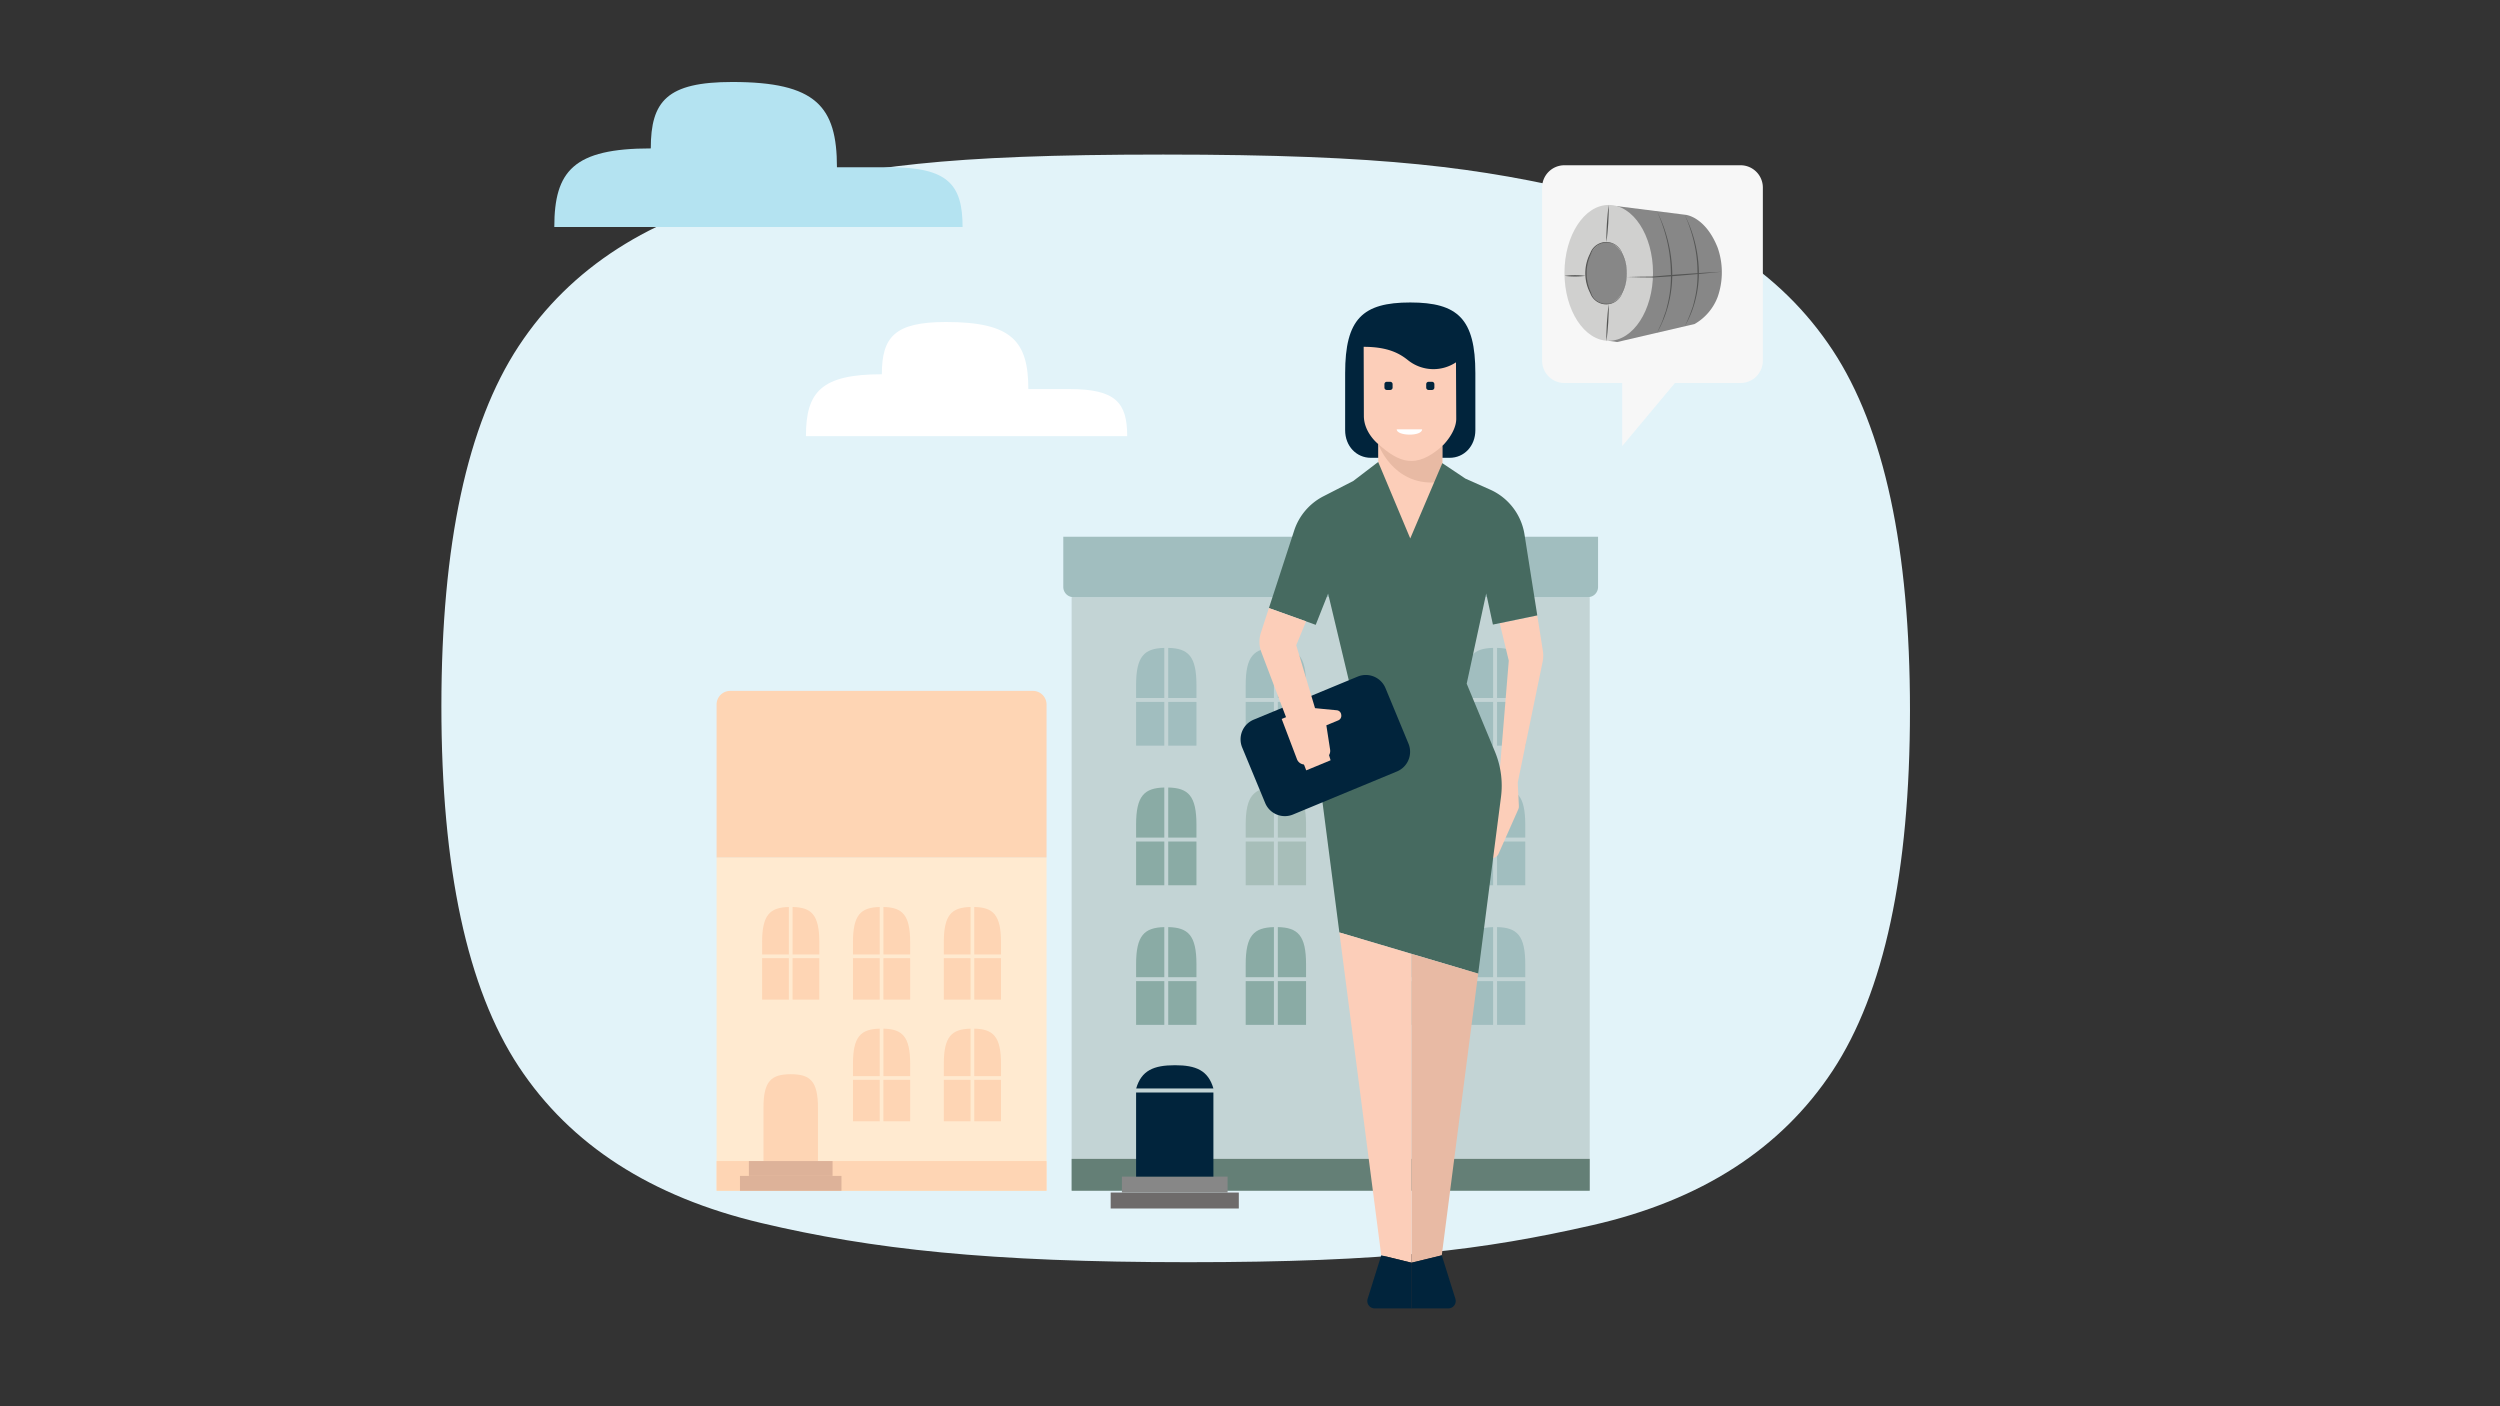 <svg id="Layer_1" data-name="Layer 1" xmlns="http://www.w3.org/2000/svg" viewBox="0 0 720 405"><rect x="0" y="0" width="720" height="405" fill="#333333" stroke="none"/><defs><style>.cls-1{fill:#e2f3f9;}.cls-2{fill:#fff;}.cls-3{fill:#ffead0;}.cls-4{fill:#fed5b4;}.cls-5{fill:#ddb299;}.cls-6{fill:#c3d4d5;}.cls-7{fill:#647f76;}.cls-8{fill:#a1bebf;}.cls-9{fill:#8aaba5;}.cls-10{fill:#a7beb9;}.cls-11{fill:#6e6b6b;}.cls-12{fill:#878787;}.cls-13{fill:#01243c;}.cls-14{fill:#fcceb9;}.cls-15{fill:#e8baa4;}.cls-16{fill:#466a60;}.cls-17{fill:#b4e3f1;}.cls-18{fill:#f7f7f7;}.cls-19{fill:#d0d0cf;}.cls-20{fill:#555554;}.cls-21{fill:#545554;}</style></defs><path class="cls-1" d="M342.161,363.514c57.46,0,85.242-3.555,116.497-10.677q46.846-10.677,69.139-44.468,22.247-33.794,22.276-103.762,0-69.954-22.276-103.756-22.291-33.808-69.904-45.064c-31.763-7.507-58.616-11.272-122.862-11.272-64.248,0-85.244,3.555-116.499,10.675Q171.687,65.866,149.396,99.66,127.146,133.453,127.12,203.422q0,69.954,22.276,103.758,22.291,33.808,69.904,45.062c31.765,7.507,65.402,11.272,122.862,11.272"/><path class="cls-2" d="M260.474,125.602h-28.363c0-12.714,4.373-17.814,21.863-17.814,0-10.743,3.695-15.053,18.475-15.053,18.969,0,23.711,5.532,23.711,19.319h11.846c13.301,0,16.627,3.88,16.627,13.548H248.737"/><rect class="cls-3" x="206.376" y="246.963" width="95.027" height="95.978"/><rect class="cls-4" x="206.376" y="334.385" width="95.027" height="8.556"/><path class="cls-4" d="M206.376,246.964V202.903a3.928,3.928,0,0,1,3.927-3.927h87.174a3.927,3.927,0,0,1,3.926,3.927V246.964"/><path class="cls-4" d="M235.573,334.386H219.88V319.052c0-7.74,2.258-9.676,7.881-9.676,5.52,0,7.812,1.9,7.812,9.676Z"/><path class="cls-4" d="M227.193,261.213c-5.487.132-7.704,2.291-7.704,10.147v3.527h7.704Z"/><rect class="cls-4" x="228.259" y="275.954" width="7.704" height="11.939"/><rect class="cls-4" x="219.489" y="275.954" width="7.704" height="11.939"/><path class="cls-4" d="M235.964,274.886v-3.527c0-7.923-2.27-10.032-7.704-10.15v13.677Z"/><path class="cls-4" d="M253.358,261.213c-5.488.132-7.702,2.291-7.702,10.147v3.527h7.702Z"/><rect class="cls-4" x="254.424" y="275.954" width="7.702" height="11.939"/><rect class="cls-4" x="245.655" y="275.954" width="7.702" height="11.939"/><path class="cls-4" d="M262.127,274.886v-3.527c0-7.923-2.27-10.032-7.702-10.15v13.677Z"/><path class="cls-4" d="M279.521,261.213c-5.485.132-7.702,2.291-7.702,10.147v3.527h7.702Z"/><rect class="cls-4" x="280.587" y="275.954" width="7.702" height="11.939"/><rect class="cls-4" x="271.818" y="275.954" width="7.702" height="11.939"/><path class="cls-4" d="M288.29,274.886v-3.527c0-7.923-2.267-10.032-7.702-10.15v13.677Z"/><path class="cls-4" d="M253.358,296.253c-5.488.133-7.702,2.289-7.702,10.147v3.527h7.702Z"/><rect class="cls-4" x="254.424" y="310.995" width="7.702" height="11.937"/><rect class="cls-4" x="245.655" y="310.995" width="7.702" height="11.937"/><path class="cls-4" d="M262.127,309.927v-3.529c0-7.923-2.27-10.032-7.702-10.147V309.927Z"/><path class="cls-4" d="M279.521,296.253c-5.485.133-7.702,2.289-7.702,10.147v3.527h7.702Z"/><rect class="cls-4" x="280.587" y="310.995" width="7.702" height="11.937"/><rect class="cls-4" x="271.818" y="310.995" width="7.702" height="11.937"/><path class="cls-4" d="M288.29,309.927v-3.529c0-7.923-2.267-10.032-7.702-10.147V309.927Z"/><rect class="cls-5" x="213.112" y="338.663" width="29.227" height="4.279"/><rect class="cls-5" x="215.679" y="334.385" width="24.095" height="4.277"/><rect class="cls-6" x="308.632" y="171.977" width="149.205" height="170.796"/><rect class="cls-7" x="308.632" y="333.756" width="149.205" height="9.185"/><path class="cls-8" d="M460.24,154.571v14.487a2.919,2.919,0,0,1-2.918,2.92H309.149a2.92,2.92,0,0,1-2.92-2.92V154.571"/><path class="cls-8" d="M335.321,186.593c-5.788.141-8.127,2.42-8.127,10.707v3.725h8.127Z"/><rect class="cls-8" x="336.449" y="202.151" width="8.129" height="12.598"/><rect class="cls-8" x="327.195" y="202.151" width="8.127" height="12.598"/><path class="cls-8" d="M344.578,201.026v-3.725c0-8.36-2.396-10.586-8.129-10.709v14.433Z"/><path class="cls-8" d="M366.889,186.593c-5.788.141-8.129,2.42-8.129,10.707v3.725h8.129Z"/><rect class="cls-8" x="368.014" y="202.151" width="8.129" height="12.598"/><rect class="cls-8" x="358.76" y="202.151" width="8.129" height="12.598"/><path class="cls-8" d="M376.143,201.026v-3.725c0-8.36-2.394-10.586-8.129-10.709v14.433Z"/><path class="cls-8" d="M398.456,186.593c-5.79.141-8.129,2.42-8.129,10.707v3.725h8.129Z"/><rect class="cls-8" x="399.581" y="202.151" width="8.129" height="12.598"/><rect class="cls-8" x="390.327" y="202.151" width="8.129" height="12.598"/><path class="cls-8" d="M407.709,201.026v-3.725c0-8.36-2.393-10.586-8.129-10.709v14.433Z"/><path class="cls-8" d="M430.021,186.593c-5.79.141-8.129,2.42-8.129,10.707v3.725h8.129Z"/><rect class="cls-8" x="431.148" y="202.151" width="8.129" height="12.598"/><rect class="cls-8" x="421.892" y="202.151" width="8.129" height="12.598"/><path class="cls-8" d="M439.276,201.026v-3.725c0-8.36-2.396-10.586-8.129-10.709v14.433Z"/><path class="cls-9" d="M335.321,226.801c-5.788.141-8.127,2.418-8.127,10.709v3.722h8.127Z"/><rect class="cls-9" x="336.449" y="242.358" width="8.129" height="12.598"/><rect class="cls-9" x="327.195" y="242.358" width="8.127" height="12.598"/><path class="cls-9" d="M344.578,241.231v-3.722c0-8.363-2.396-10.586-8.129-10.71v14.432Z"/><path class="cls-10" d="M366.889,226.801c-5.788.141-8.129,2.418-8.129,10.709v3.722h8.129Z"/><rect class="cls-10" x="368.014" y="242.358" width="8.129" height="12.598"/><rect class="cls-10" x="358.76" y="242.358" width="8.129" height="12.598"/><path class="cls-10" d="M376.143,241.231v-3.722c0-8.363-2.394-10.586-8.129-10.71v14.432Z"/><path class="cls-8" d="M398.456,226.801c-5.79.141-8.129,2.418-8.129,10.709v3.722h8.129Z"/><rect class="cls-8" x="399.581" y="242.358" width="8.129" height="12.598"/><rect class="cls-8" x="390.327" y="242.358" width="8.129" height="12.598"/><path class="cls-8" d="M407.709,241.231v-3.722c0-8.363-2.393-10.586-8.129-10.71v14.432Z"/><path class="cls-8" d="M430.021,226.801c-5.79.141-8.129,2.418-8.129,10.709v3.722h8.129Z"/><rect class="cls-8" x="431.148" y="242.358" width="8.129" height="12.598"/><rect class="cls-8" x="421.892" y="242.358" width="8.129" height="12.598"/><path class="cls-8" d="M439.276,241.231v-3.722c0-8.363-2.396-10.586-8.129-10.71v14.432Z"/><path class="cls-9" d="M335.321,267.008c-5.788.14-8.127,2.418-8.127,10.709v3.722h8.127Z"/><rect class="cls-9" x="336.449" y="282.564" width="8.129" height="12.598"/><rect class="cls-9" x="327.195" y="282.564" width="8.127" height="12.598"/><path class="cls-9" d="M344.578,281.438v-3.722c0-8.363-2.396-10.588-8.129-10.712v14.433Z"/><path class="cls-9" d="M366.889,267.008c-5.788.14-8.129,2.418-8.129,10.709v3.722h8.129Z"/><rect class="cls-9" x="368.014" y="282.564" width="8.129" height="12.598"/><rect class="cls-9" x="358.76" y="282.564" width="8.129" height="12.598"/><path class="cls-9" d="M376.143,281.438v-3.722c0-8.363-2.394-10.588-8.129-10.712v14.433Z"/><path class="cls-8" d="M398.456,267.008c-5.79.14-8.129,2.418-8.129,10.709v3.722h8.129Z"/><rect class="cls-10" x="399.581" y="282.564" width="8.129" height="12.598"/><rect class="cls-10" x="390.327" y="282.564" width="8.129" height="12.598"/><path class="cls-8" d="M407.709,281.438v-3.722c0-8.363-2.393-10.588-8.129-10.712v14.433Z"/><path class="cls-8" d="M430.021,267.008c-5.79.14-8.129,2.418-8.129,10.709v3.722h8.129Z"/><rect class="cls-8" x="431.148" y="282.564" width="8.129" height="12.598"/><rect class="cls-8" x="421.892" y="282.564" width="8.129" height="12.598"/><path class="cls-8" d="M439.276,281.438v-3.722c0-8.363-2.396-10.588-8.129-10.712v14.433Z"/><rect class="cls-11" x="319.875" y="343.457" width="36.903" height="4.592"/><rect class="cls-12" x="323.114" y="338.868" width="30.426" height="4.591"/><rect class="cls-13" x="327.195" y="314.643" width="22.266" height="24.224"/><path class="cls-13" d="M338.397,306.784c-6.149,0-9.665,1.513-11.175,6.689H349.461c-1.513-5.201-5.025-6.689-11.065-6.689"/><path class="cls-14" d="M444.285,190.55l-7.175,34.829.325,6.76a2.107,2.107,0,0,1-.181.966l-5.674,12.787a2.13,2.13,0,0,1-2.329,1.231l-1.787-.326-.119-14.193,4.31-7.326,2.872-35.004-2.611-10.803,10.82-2.239,1.62,10.272a8.564,8.564,0,0,1-.071,3.046"/><path class="cls-13" d="M417.495,131.85c4.15,0,7.41-3.352,7.41-7.963,0-4.824-.003-13.686-.003-16.429,0-15.59-5.019-20.346-18.751-20.346-13.731,0-18.748,4.755-18.748,20.346,0,2.743-.004,11.605-.004,16.429,0,4.611,3.261,7.963,7.41,7.963Z"/><path class="cls-14" d="M392.736,99.885l.056,19.898c0,4.845,4.124,8.096,4.124,8.096v5.17l9.208,27.922,9.264-27.584v-4.946s4.01-3.814,4.01-7.851c0-1.038-.078-16.246-.078-16.246h.008a11.712,11.712,0,0,1-13.893-.661c-2.379-1.899-5.742-3.799-12.699-3.799"/><path class="cls-13" d="M400.385,112.311h-.986a.683.683,0,0,1-.683-.683v-.986a.685.685,0,0,1,.683-.685h.986a.684.684,0,0,1,.683.685v.986a.683.683,0,0,1-.683.683"/><path class="cls-13" d="M412.415,112.311h-.984a.683.683,0,0,1-.683-.683v-.986a.685.685,0,0,1,.683-.685h.984a.685.685,0,0,1,.685.685v.986a.684.684,0,0,1-.685.683"/><path class="cls-15" d="M415.388,128.441v4.946l-1.867,5.559c-12.454.786-16.604-11.068-16.604-11.068,5.962,5.296,10.839,7.386,18.471.563"/><path class="cls-16" d="M429.958,179.877l12.777-2.645-3.68-23.32a17.039,17.039,0,0,0-9.897-12.906l-7.131-3.173-6.637-4.446-9.237,21.687-9.235-22.027-7.175,5.475-8.596,4.407a17.034,17.034,0,0,0-8.427,9.879L365.448,175.119l13.477,4.836,3.566-9.002,6.241,26.139-6.914,19.069a25.542,25.542,0,0,0-1.316,11.993l5.237,40.393,39.975,11.856,6.57-50.852a25.517,25.517,0,0,0-1.745-13.076l-8.131-19.571,5.619-25.993Z"/><path class="cls-13" d="M402.321,222.18l-29.937,12.401a6.133,6.133,0,0,1-8.015-3.32l-6.62-15.983a6.134,6.134,0,0,1,3.32-8.017L391.005,194.861a6.137,6.137,0,0,1,8.016,3.32l6.619,15.984a6.133,6.133,0,0,1-3.32,8.015"/><path class="cls-14" d="M381.99,208.888l3.428-1.42a1.432,1.432,0,0,0,.874-1.481l-.019-.169a1.429,1.429,0,0,0-1.288-1.265l-7.997-.752-7.862,3.259,4.396,11.584a2.384,2.384,0,0,0,2.936,1.431l4.963-1.536a2.384,2.384,0,0,0,1.651-2.642Z"/><path class="cls-14" d="M376.189,221.866l-12.91-34.018a8.52,8.52,0,0,1-.134-5.661l2.303-7.068,10.695,3.837-2.827,6.86,9.891,33.143Z"/><polygon class="cls-15" points="406.515 363.661 406.515 274.709 425.714 280.403 415.231 361.534 406.515 363.661"/><polygon class="cls-14" points="406.515 363.661 406.515 274.709 385.739 268.547 397.798 361.534 406.515 363.661"/><path class="cls-13" d="M415.231,361.533l3.921,12.524a2.129,2.129,0,0,1-2.032,2.764H406.514v-13.161Z"/><path class="cls-13" d="M397.799,361.533,393.878,374.057a2.129,2.129,0,0,0,2.032,2.764h10.606v-13.161Z"/><path class="cls-2" d="M409.571,123.644h-7.328c0,1.984,7.328,2.095,7.328,0"/><path class="cls-17" d="M195.687,65.384H159.64c0-16.158,5.557-22.641,27.786-22.641,0-13.65,4.698-19.131,23.48-19.131,24.106,0,30.134,7.032,30.134,24.553h15.053c16.904,0,21.131,4.931,21.131,17.218H180.772"/><path class="cls-18" d="M450.554,47.594h50.718a6.431,6.431,0,0,1,6.43,6.431v49.847a6.43,6.43,0,0,1-6.43,6.43H482.385l-15.188,18.166v-18.166H450.554a6.43,6.43,0,0,1-6.43-6.43V54.025a6.431,6.431,0,0,1,6.43-6.431"/><path class="cls-12" d="M465.734,59.371l19.677,2.49s5.705.439,9.29,9.51a21.565,21.565,0,0,1,0,14.118A15.197,15.197,0,0,1,488.044,93.316l-22.31,5.193-2.418-.358"/><path class="cls-19" d="M476.068,78.586c0,10.806-5.71,19.566-12.751,19.566s-12.751-8.76-12.751-19.566c0-10.806,5.71-19.565,12.751-19.565S476.068,67.78,476.068,78.586"/><path class="cls-12" d="M468.514,78.678c0,4.908-2.633,8.887-5.878,8.887-3.246,0-5.878-3.979-5.878-8.887,0-4.908,2.631-8.888,5.878-8.888,3.245,0,5.878,3.981,5.878,8.888"/><path class="cls-20" d="M468.514,78.678A12.17,12.17,0,0,1,467.219,84.344a4.895,4.895,0,0,1-9.254.047,12.338,12.338,0,0,1,0-11.427,4.896,4.896,0,0,1,9.254.047,12.153,12.153,0,0,1,1.294,5.667m0,0a12.121,12.121,0,0,0-1.381-5.62,4.704,4.704,0,0,0-8.909.047,12.862,12.862,0,0,0-.002,11.146,4.705,4.705,0,0,0,8.91.047,12.088,12.088,0,0,0,1.381-5.62"/><path class="cls-21" d="M462.636,69.791c-.047-1.806.053-3.601.144-5.397.137-1.793.26-3.588.537-5.374.049,1.806-.055,3.602-.144,5.399-.137,1.793-.262,3.587-.537,5.372"/><path class="cls-21" d="M462.636,98.336c-.047-1.806.053-3.601.144-5.397.137-1.793.26-3.588.537-5.374.049,1.806-.055,3.602-.146,5.399-.136,1.793-.26,3.587-.535,5.372"/><path class="cls-21" d="M468.624,79.785c2.473-.086,4.945-.124,7.42-.136l-.009.002,4.952-.428c1.651-.158,3.306-.239,4.958-.359,3.307-.218,6.613-.466,9.926-.601-3.293.373-6.599.632-9.9.921-1.652.133-3.301.309-4.955.405l-4.961.333h-.009c-2.474-.011-4.947-.05-7.42-.135"/><path class="cls-21" d="M450.565,79.444a22.309,22.309,0,0,1,3.027-.196,22.027,22.027,0,0,1,3.025.196,21.756,21.756,0,0,1-3.025.196,22.277,22.277,0,0,1-3.027-.196"/><path class="cls-21" d="M477.211,60.824a41.474,41.474,0,0,1,4.39,17.542,33.96,33.96,0,0,1-1.014,9.045,31.899,31.899,0,0,1-3.376,8.427l.954-2.063A13.879,13.879,0,0,0,479.022,91.68l.758-2.135c.21-.723.369-1.464.555-2.195a33.873,33.873,0,0,0,.875-8.975,42.288,42.288,0,0,0-1.097-8.97,47.109,47.109,0,0,0-2.903-8.581"/><path class="cls-21" d="M485.203,61.88a37.762,37.762,0,0,1,4.057,16.079,31.016,31.016,0,0,1-.94,8.294,28.883,28.883,0,0,1-3.118,7.72,38.96,38.96,0,0,0,1.66-3.813l.695-1.957c.195-.664.339-1.341.51-2.01a30.888,30.888,0,0,0,.802-8.228,38.435,38.435,0,0,0-1.007-8.218,43.241,43.241,0,0,0-2.659-7.867"/></svg>
